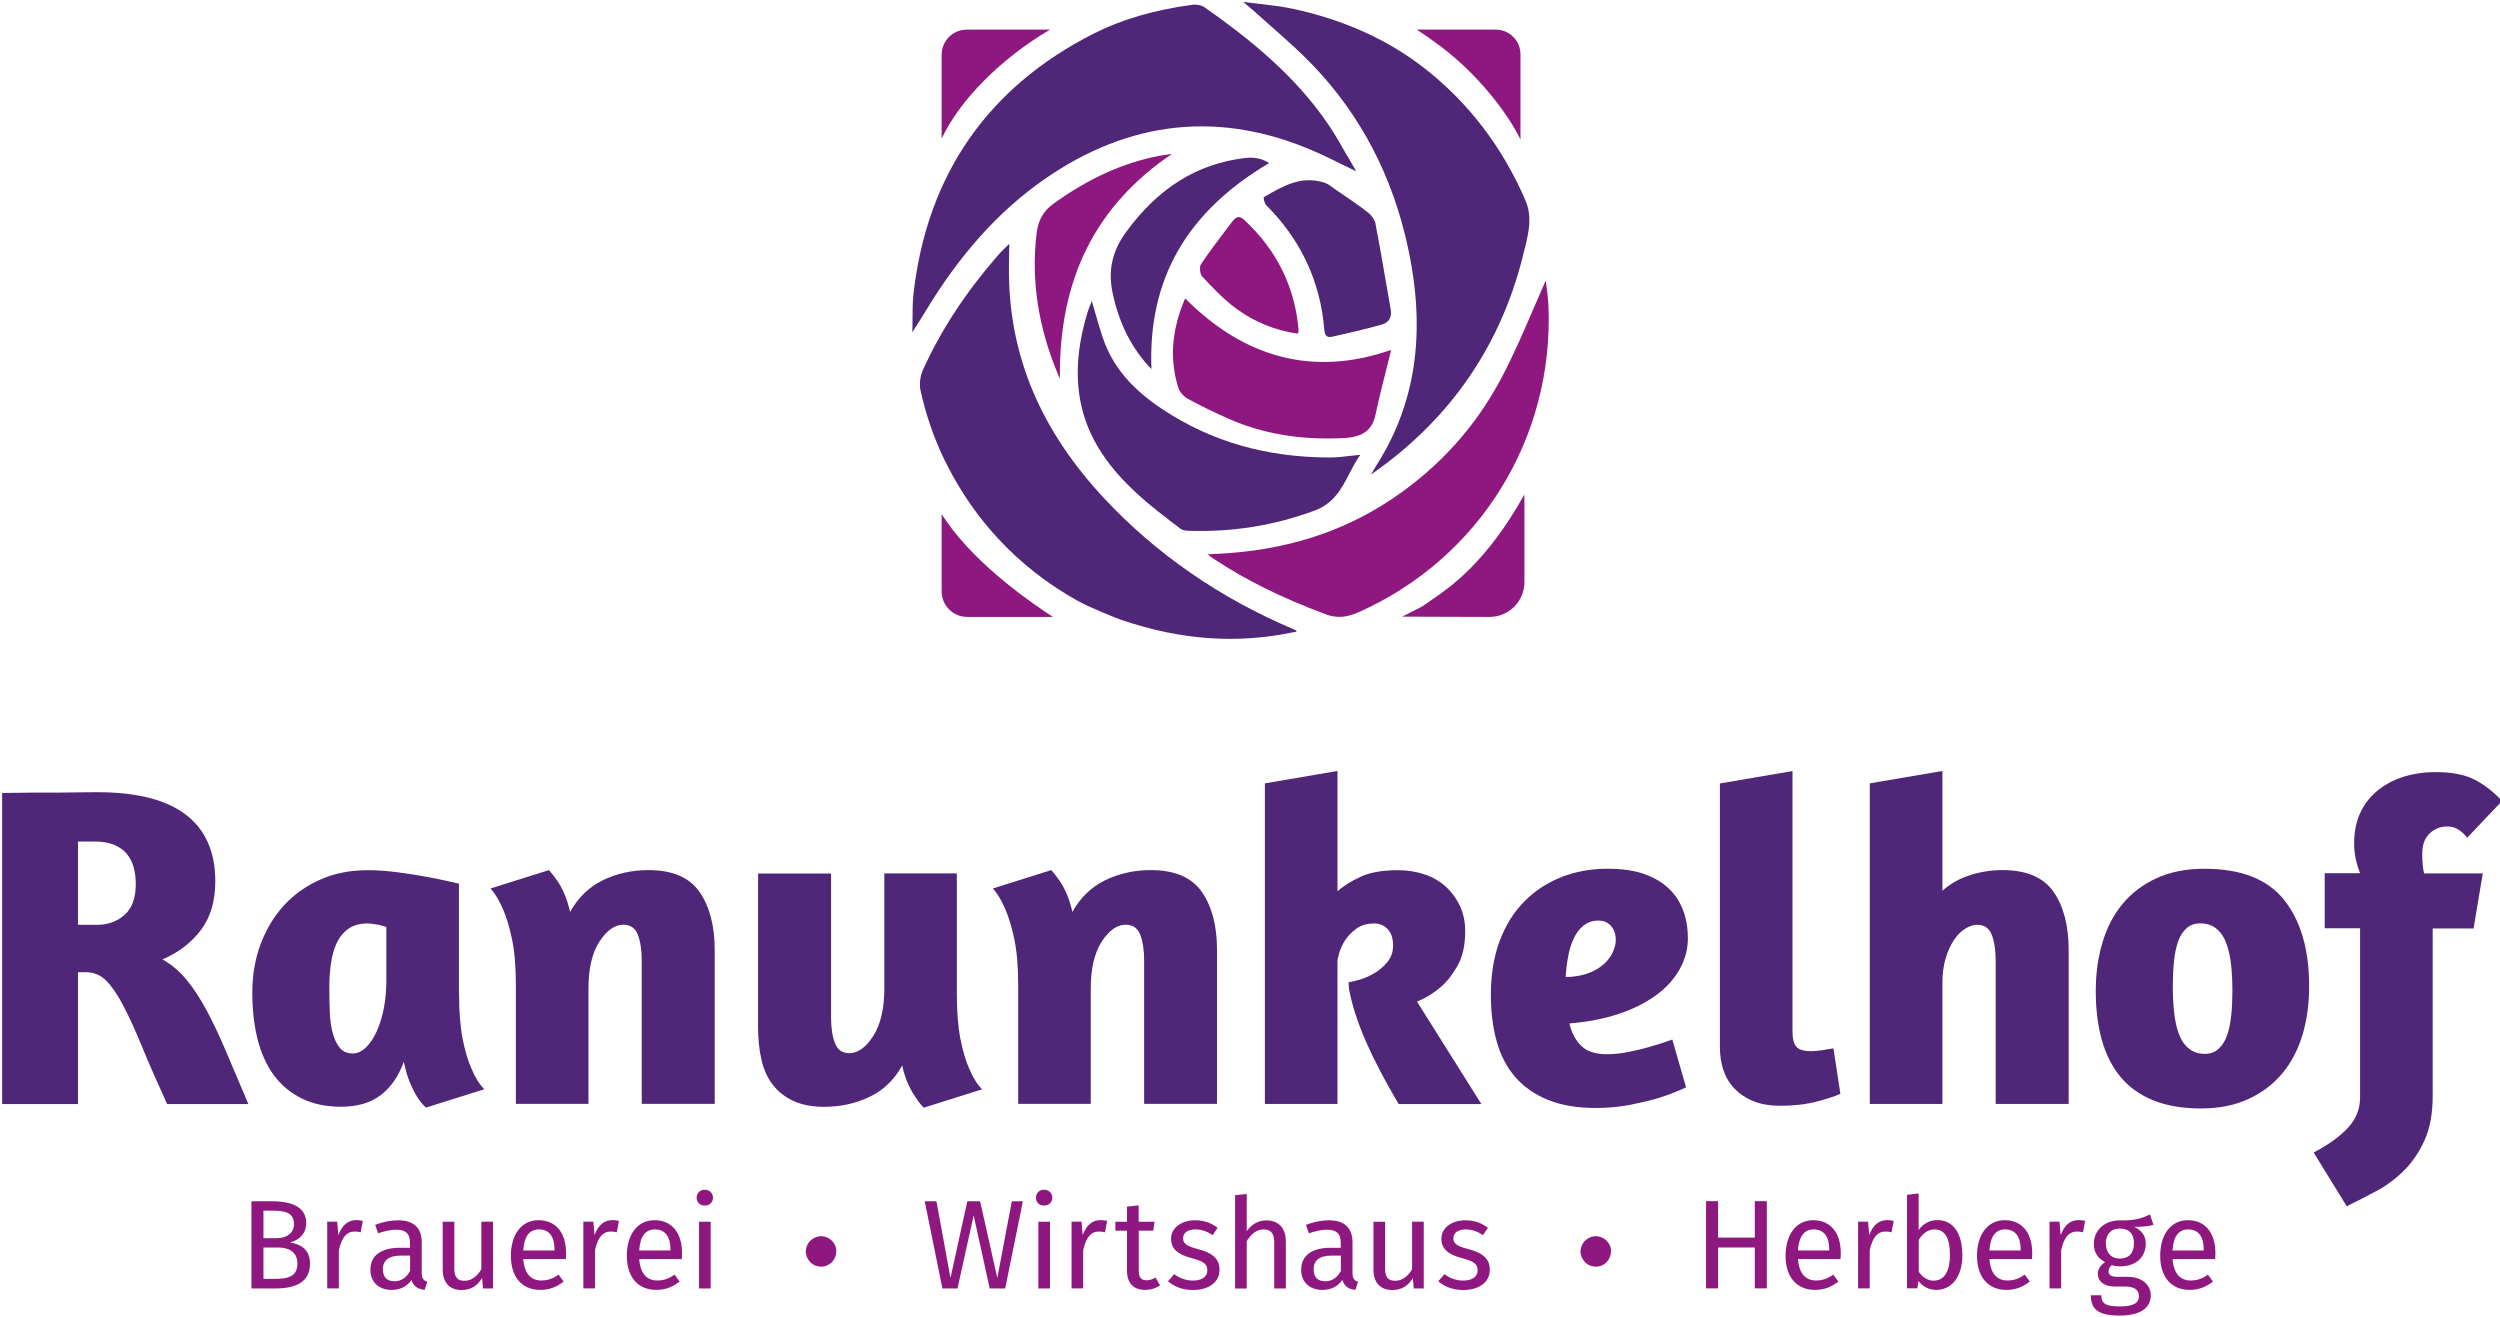 <?xml version="1.0" encoding="UTF-8"?>
<svg xmlns="http://www.w3.org/2000/svg" version="1.1" viewBox="0 0 260 137">
  <defs>
    <style>
      .cls-1 {
        fill: #8e1880;
      }

      .cls-2 {
        fill: #4f2678;
      }
    </style>
  </defs>
  <!-- Generator: Adobe Illustrator 28.7.1, SVG Export Plug-In . SVG Version: 1.2.0 Build 142)  -->
  <g>
    <g id="Ebene_1">
      <g>
        <path class="cls-2" d="M.22,82.47c.29,0,.86,0,1.72-.02.86-.02,1.82-.02,2.87-.02s2.07,0,3.06-.02c.99-.02,1.75-.02,2.29-.02,4.08,0,7.13.78,9.17,2.34,2.04,1.56,3.06,3.87,3.06,6.93,0,2.04-.49,3.72-1.48,5.04-.99,1.32-2.32,2.35-4.01,3.08.96.54,1.8,1.26,2.53,2.15.73.89,1.43,1.97,2.1,3.22.67,1.26,1.34,2.7,2.03,4.32s1.44,3.41,2.27,5.35h-8.45c-1.02-2.23-1.88-4.19-2.58-5.9-.7-1.7-1.35-3.14-1.96-4.3-.61-1.16-1.2-2.04-1.79-2.63-.59-.59-1.3-.88-2.13-.88h-.81v13.71H.22v-32.33ZM8.1,96.18h2.01c1.11,0,2.06-.34,2.84-1.03.78-.68,1.17-1.76,1.17-3.22,0-.6-.07-1.17-.21-1.7-.14-.53-.38-.99-.69-1.39-.32-.4-.76-.72-1.31-.96-.56-.24-1.23-.36-2.03-.36h-1.77v8.64Z"/>
        <path class="cls-2" d="M47.74,103.29c0,1.91.13,3.5.38,4.78.25,1.27.56,2.29.91,3.06.38.92.83,1.64,1.34,2.15l-6.07,1.91c-.35-.32-.67-.72-.96-1.19-.25-.41-.5-.91-.74-1.5-.24-.59-.44-1.28-.6-2.08-.54,1.5-1.34,2.65-2.39,3.46-1.05.81-2.44,1.22-4.15,1.22-1.56,0-2.92-.29-4.08-.86-1.16-.57-2.13-1.38-2.89-2.41-.76-1.03-1.33-2.28-1.7-3.75-.37-1.46-.55-3.09-.55-4.87s.29-3.5.88-5.06c.59-1.56,1.41-2.91,2.46-4.04,1.05-1.13,2.31-2.01,3.77-2.65,1.46-.64,3.09-.96,4.87-.96.99,0,2.04.07,3.15.22s2.13.3,3.06.48c.92.18,1.7.33,2.32.48s.95.21.98.21v11.41ZM38.06,108.93c.43-.41.8-.97,1.12-1.67.32-.7.56-1.5.74-2.41.17-.91.26-1.87.26-2.89v-5.54c-.22-.1-.53-.18-.93-.26-.4-.08-.74-.12-1.03-.12-.76,0-1.4.17-1.91.5-.51.33-.92.8-1.22,1.39-.3.59-.52,1.3-.65,2.13-.13.83-.19,1.72-.19,2.67,0,.89.02,1.74.05,2.56.03.81.14,1.54.31,2.17.17.64.42,1.15.74,1.53.32.38.76.57,1.34.57.48,0,.93-.21,1.36-.62Z"/>
        <path class="cls-2" d="M66.74,114.8v-14.9c0-1.11-.14-2.01-.41-2.7-.27-.68-.77-1.03-1.5-1.03-.89,0-1.72.58-2.48,1.74-.76,1.16-1.15,2.79-1.15,4.9v11.99h-7.55v-12.42c0-1.91-.14-3.49-.41-4.75-.27-1.26-.58-2.28-.93-3.08-.38-.89-.81-1.61-1.29-2.15l6.07-1.91c.29.32.57.69.86,1.1.25.35.5.8.74,1.36.24.56.44,1.19.6,1.89.83-1.5,1.97-2.59,3.41-3.3,1.45-.7,3.03-1.05,4.75-1.05,2.48,0,4.25.76,5.3,2.27,1.05,1.51,1.58,3.53,1.58,6.04v16h-7.59Z"/>
        <path class="cls-2" d="M91.96,90.83h7.55v12.47c0,1.91.13,3.5.38,4.78.25,1.27.56,2.29.91,3.06.38.92.83,1.64,1.34,2.15l-6.07,1.91c-.29-.29-.57-.65-.86-1.1-.25-.35-.51-.8-.76-1.36-.26-.56-.46-1.2-.62-1.93-.83,1.5-1.97,2.59-3.41,3.27-1.45.69-3.02,1.03-4.7,1.03-1.24,0-2.3-.2-3.18-.6s-1.59-.96-2.15-1.67c-.56-.72-.96-1.58-1.19-2.6-.24-1.02-.36-2.16-.36-3.44v-15.95h7.59v14.95c0,1.11.14,2.01.41,2.7.27.69.77,1.03,1.5,1.03.89,0,1.72-.6,2.48-1.79.76-1.19,1.15-2.84,1.15-4.94v-11.94Z"/>
        <path class="cls-2" d="M118.99,114.8v-14.9c0-1.11-.14-2.01-.41-2.7-.27-.68-.77-1.03-1.51-1.03-.89,0-1.72.58-2.48,1.74-.76,1.16-1.15,2.79-1.15,4.9v11.99h-7.55v-12.42c0-1.91-.14-3.49-.41-4.75-.27-1.26-.58-2.28-.93-3.08-.38-.89-.81-1.61-1.29-2.15l6.07-1.91c.29.32.57.69.86,1.1.25.35.5.8.74,1.36.24.56.44,1.19.6,1.89.83-1.5,1.97-2.59,3.41-3.3,1.45-.7,3.03-1.05,4.75-1.05,2.48,0,4.25.76,5.3,2.27,1.05,1.51,1.58,3.53,1.58,6.04v16h-7.59Z"/>
        <path class="cls-2" d="M139.1,80.18v12.51c.6-.54,1.4-1.04,2.39-1.5.99-.46,2.28-.69,3.87-.69.99,0,1.91.14,2.77.43.86.29,1.6.71,2.22,1.27.62.56,1.11,1.23,1.48,2.01.37.78.55,1.66.55,2.65,0,1.43-.26,2.62-.79,3.56-.52.94-1.11,1.68-1.74,2.22-.73.64-1.56,1.15-2.48,1.53l6.69,10.65h-8.6c-1.4-2.36-2.53-4.51-3.39-6.47-.86-1.96-1.45-3.78-1.77-5.47l-.05-.72c.22-.03.59-.12,1.1-.26s1.03-.37,1.55-.67c.52-.3.99-.69,1.38-1.17.4-.48.6-1.05.6-1.72,0-.73-.18-1.3-.55-1.7-.37-.4-.84-.6-1.41-.6-.73,0-1.35.17-1.84.53-.49.35-.88.75-1.17,1.19-.29.45-.49.88-.62,1.31-.13.43-.19.74-.19.93v14.81h-7.55v-33.34l7.55-1.29Z"/>
        <path class="cls-2" d="M155.98,97.83c.62-1.64,1.48-3.01,2.58-4.11,1.1-1.1,2.38-1.93,3.84-2.51,1.46-.57,3.06-.86,4.78-.86,1.5,0,2.77.18,3.82.55,1.05.37,1.91.88,2.58,1.53.67.65,1.16,1.42,1.48,2.29.32.88.48,1.82.48,2.84,0,1.15-.29,2.23-.86,3.25-.57,1.02-1.39,1.92-2.46,2.7-1.07.78-2.36,1.43-3.87,1.93-1.51.51-3.22.84-5.13,1,.22.96.63,1.73,1.22,2.32.59.59,1.49.88,2.7.88.7,0,1.45-.08,2.24-.24.8-.16,1.53-.33,2.2-.53.8-.22,1.58-.48,2.34-.76l1.43,4.97c-.86.41-1.8.78-2.82,1.1-.86.26-1.85.49-2.98.72-1.13.22-2.33.33-3.61.33-1.94,0-3.61-.29-4.99-.86-1.39-.57-2.52-1.37-3.39-2.39-.88-1.02-1.51-2.25-1.91-3.7-.4-1.45-.6-3.05-.6-4.8,0-2.13.31-4.02.93-5.66ZM164.67,96.27c-.43.35-.77.81-1.03,1.39-.26.57-.45,1.21-.57,1.91-.13.7-.21,1.39-.24,2.05.96-.03,1.76-.17,2.41-.43.65-.25,1.19-.57,1.6-.96.41-.38.72-.8.91-1.24.19-.45.29-.86.29-1.24,0-.6-.17-1.09-.5-1.46-.33-.37-.77-.55-1.31-.55-.61,0-1.12.18-1.55.53Z"/>
        <path class="cls-2" d="M182.34,114.52c-.78-.32-1.43-.76-1.96-1.31-.53-.56-.91-1.2-1.15-1.93-.24-.73-.36-1.53-.36-2.39v-27.41l7.55-1.29v27.08c0,.76.14,1.3.41,1.6.27.3.77.45,1.51.45.35,0,.74-.03,1.17-.1.43-.06.82-.13,1.17-.19l.72,4.73c-.48.22-1.28.49-2.41.79s-2.4.45-3.8.45c-1.12,0-2.06-.16-2.84-.48Z"/>
        <path class="cls-2" d="M202,92.64c.83-.73,1.78-1.27,2.87-1.62,1.08-.35,2.21-.53,3.39-.53,2.48,0,4.25.75,5.3,2.25,1.05,1.5,1.58,3.52,1.58,6.07v16h-7.59v-14.9c0-1.11-.14-2.01-.41-2.7-.27-.68-.77-1.03-1.5-1.03-.41,0-.84.14-1.27.41-.43.27-.82.67-1.17,1.19-.35.53-.64,1.16-.86,1.91-.22.75-.33,1.58-.33,2.51v12.61h-7.55v-33.34l7.55-1.29v12.47Z"/>
        <path class="cls-2" d="M237.55,93.6c1.73,2.17,2.6,5.16,2.6,8.98,0,1.82-.23,3.49-.69,5.04-.46,1.54-1.16,2.88-2.1,4.01-.94,1.13-2.12,2.02-3.53,2.67-1.42.65-3.06.98-4.94.98s-3.56-.28-4.94-.84c-1.38-.56-2.51-1.36-3.39-2.41-.88-1.05-1.53-2.33-1.96-3.84-.43-1.51-.64-3.21-.64-5.09s.23-3.5.69-5.06c.46-1.56,1.16-2.9,2.1-4.04.94-1.13,2.12-2.02,3.53-2.67,1.42-.65,3.08-.98,4.99-.98,3.79,0,6.55,1.08,8.29,3.25ZM227.4,96.54c-.38.33-.68.8-.88,1.39-.21.59-.35,1.28-.43,2.08-.08.8-.12,1.66-.12,2.58s.05,1.86.14,2.72c.1.86.26,1.61.5,2.24.24.64.58,1.14,1.03,1.5.45.37,1,.55,1.67.55.57,0,1.05-.17,1.43-.53.38-.35.68-.82.88-1.41.21-.59.35-1.28.43-2.08.08-.8.12-1.64.12-2.53,0-.99-.05-1.9-.14-2.75-.1-.84-.26-1.58-.5-2.22-.24-.64-.58-1.14-1.03-1.5-.45-.37-1-.55-1.67-.55-.57,0-1.05.17-1.43.5Z"/>
        <path class="cls-2" d="M256.59,87.15c-.16-.25-.42-.52-.79-.79-.37-.27-.79-.41-1.27-.41-.73,0-1.35.25-1.86.74-.51.49-.76,1.2-.76,2.13,0,.73.06,1.4.19,2.01h6.11l-.96,5.73h-4.25v17.43c0,1.81-.28,3.34-.84,4.58-.56,1.24-1.27,2.29-2.13,3.15-.86.86-1.82,1.58-2.89,2.15-1.07.57-2.09,1.1-3.08,1.58l-3.44-5.59c1.53-.8,2.71-1.65,3.56-2.56s1.27-1.97,1.27-3.18v-17.58h-3.68v-5.73h3.68c-.19-.48-.34-.97-.45-1.48-.11-.51-.17-1.05-.17-1.62,0-1.18.21-2.22.62-3.13.41-.91,1-1.68,1.77-2.32.76-.64,1.66-1.12,2.7-1.46,1.03-.33,2.17-.5,3.41-.5,1.75,0,3.14.29,4.18.86,1.03.57,1.93,1.29,2.7,2.15l-3.63,3.82Z"/>
      </g>
      <g>
        <path class="cls-1" d="M32.24,131.42c0,1.92-1.49,2.58-3.59,2.58h-2.5v-9.07h2.15c2.24,0,3.55.71,3.55,2.29,0,1.12-.82,1.8-1.7,1.99,1.05.18,2.09.67,2.09,2.21ZM27.4,125.91v2.86h1.37c1.01,0,1.8-.5,1.8-1.46,0-1.12-.8-1.4-2.15-1.4h-1.03ZM30.93,131.42c0-1.28-.95-1.68-2.04-1.68h-1.49v3.26h1.25c1.32,0,2.28-.26,2.28-1.58Z"/>
        <path class="cls-1" d="M37.73,126.98l-.22,1.18c-.21-.05-.36-.08-.61-.08-.87,0-1.37.62-1.66,1.95v3.96h-1.21v-6.94h1.04l.12,1.41c.37-1.04,1.01-1.57,1.86-1.57.22,0,.47.03.68.08Z"/>
        <path class="cls-1" d="M44.44,133.31l-.28.84c-.7-.08-1.15-.36-1.36-1.04-.49.72-1.22,1.04-2.07,1.04-1.38,0-2.21-.86-2.21-2.09,0-1.49,1.12-2.29,3.05-2.29h1.07v-.51c0-1-.49-1.37-1.45-1.37-.51,0-1.16.13-1.87.37l-.3-.88c.86-.32,1.62-.47,2.4-.47,1.67,0,2.44.86,2.44,2.3v3.17c0,.61.22.8.58.93ZM42.65,132.17v-1.59h-.91c-1.28,0-1.92.47-1.92,1.42,0,.82.41,1.25,1.2,1.25.71,0,1.24-.36,1.63-1.08Z"/>
        <path class="cls-1" d="M51.27,134h-1.04l-.09-1.08c-.53.84-1.17,1.24-2.16,1.24-1.21,0-1.94-.76-1.94-2.12v-4.98h1.21v4.84c0,.95.32,1.3,1.07,1.3s1.32-.5,1.74-1.2v-4.95h1.21v6.94Z"/>
        <path class="cls-1" d="M58.84,130.94h-4.42c.12,1.61.87,2.23,1.87,2.23.68,0,1.2-.18,1.8-.61l.53.72c-.68.54-1.46.87-2.42.87-1.94,0-3.07-1.36-3.07-3.55s1.09-3.7,2.88-3.7,2.86,1.3,2.86,3.42c0,.24-.01.46-.03.62ZM57.67,129.97c0-1.36-.54-2.11-1.63-2.11-.92,0-1.53.65-1.62,2.19h3.25v-.08Z"/>
        <path class="cls-1" d="M64.37,126.98l-.22,1.18c-.21-.05-.36-.08-.61-.08-.87,0-1.37.62-1.66,1.95v3.96h-1.21v-6.94h1.04l.12,1.41c.37-1.04,1.01-1.57,1.86-1.57.22,0,.47.03.68.08Z"/>
        <path class="cls-1" d="M70.9,130.94h-4.42c.12,1.61.87,2.23,1.87,2.23.68,0,1.2-.18,1.8-.61l.53.72c-.68.54-1.46.87-2.42.87-1.94,0-3.07-1.36-3.07-3.55s1.09-3.7,2.88-3.7,2.86,1.3,2.86,3.42c0,.24-.01.46-.03.62ZM69.73,129.97c0-1.36-.54-2.11-1.63-2.11-.92,0-1.53.65-1.62,2.19h3.25v-.08Z"/>
        <path class="cls-1" d="M74.15,124.56c0,.46-.34.82-.86.82s-.84-.36-.84-.82.34-.83.84-.83.86.36.86.83ZM73.91,134h-1.21v-6.94h1.21v6.94Z"/>
        <path class="cls-1" d="M104.54,134h-1.61l-1.67-7.6-1.68,7.6h-1.57l-1.84-9.07h1.22l1.46,7.98,1.75-7.98h1.33l1.79,7.98,1.51-7.98h1.15l-1.84,9.07Z"/>
        <path class="cls-1" d="M109.44,124.56c0,.46-.34.82-.86.82s-.84-.36-.84-.82.34-.83.84-.83.86.36.86.83ZM109.2,134h-1.21v-6.94h1.21v6.94Z"/>
        <path class="cls-1" d="M115.14,126.98l-.22,1.18c-.21-.05-.36-.08-.61-.08-.87,0-1.37.62-1.66,1.95v3.96h-1.21v-6.94h1.04l.12,1.41c.37-1.04,1.01-1.57,1.86-1.57.22,0,.47.03.68.08Z"/>
        <path class="cls-1" d="M120.63,133.68c-.46.32-.96.47-1.55.47-1.17,0-1.87-.69-1.87-1.97v-4.19h-1.21v-.93h1.21v-1.57l1.21-.14v1.71h1.65l-.13.93h-1.51v4.13c0,.7.22,1.03.83,1.03.3,0,.58-.09.92-.28l.46.8Z"/>
        <path class="cls-1" d="M126.63,127.69l-.51.76c-.62-.4-1.16-.59-1.8-.59-.79,0-1.28.36-1.28.91s.37.83,1.49,1.12c1.46.37,2.3.95,2.3,2.16,0,1.45-1.33,2.11-2.74,2.11-1.17,0-2.01-.38-2.62-.91l.65-.74c.55.42,1.2.67,1.95.67.91,0,1.49-.39,1.49-1.05s-.34-.95-1.68-1.3c-1.5-.39-2.09-1.04-2.09-2.01,0-1.11,1.07-1.91,2.5-1.91.97,0,1.7.29,2.36.79Z"/>
        <path class="cls-1" d="M133.73,129.02v4.98h-1.21v-4.8c0-1.04-.45-1.34-1.11-1.34-.75,0-1.29.49-1.75,1.21v4.94h-1.21v-9.71l1.21-.13v3.87c.5-.69,1.18-1.12,2.05-1.12,1.26,0,2.01.82,2.01,2.12Z"/>
        <path class="cls-1" d="M141.24,133.31l-.28.84c-.7-.08-1.15-.36-1.36-1.04-.49.72-1.22,1.04-2.07,1.04-1.38,0-2.21-.86-2.21-2.09,0-1.49,1.12-2.29,3.05-2.29h1.07v-.51c0-1-.49-1.37-1.45-1.37-.51,0-1.16.13-1.87.37l-.3-.88c.86-.32,1.62-.47,2.4-.47,1.67,0,2.44.86,2.44,2.3v3.17c0,.61.22.8.58.93ZM139.45,132.17v-1.59h-.91c-1.28,0-1.92.47-1.92,1.42,0,.82.41,1.25,1.2,1.25.71,0,1.24-.36,1.63-1.08Z"/>
        <path class="cls-1" d="M148.07,134h-1.04l-.09-1.08c-.53.84-1.17,1.24-2.16,1.24-1.21,0-1.94-.76-1.94-2.12v-4.98h1.21v4.84c0,.95.32,1.3,1.07,1.3s1.32-.5,1.74-1.2v-4.95h1.21v6.94Z"/>
        <path class="cls-1" d="M154.74,127.69l-.51.76c-.62-.4-1.16-.59-1.8-.59-.79,0-1.28.36-1.28.91s.37.83,1.49,1.12c1.46.37,2.3.95,2.3,2.16,0,1.45-1.33,2.11-2.74,2.11-1.17,0-2.01-.38-2.62-.91l.65-.74c.55.42,1.2.67,1.95.67.91,0,1.49-.39,1.49-1.05s-.34-.95-1.68-1.3c-1.5-.39-2.09-1.04-2.09-2.01,0-1.11,1.07-1.91,2.5-1.91.97,0,1.7.29,2.36.79Z"/>
        <path class="cls-1" d="M182.5,129.74h-3.82v4.25h-1.25v-9.07h1.25v3.79h3.82v-3.79h1.25v9.07h-1.25v-4.25Z"/>
        <path class="cls-1" d="M191.41,130.94h-4.42c.12,1.61.87,2.23,1.87,2.23.68,0,1.2-.18,1.8-.61l.53.72c-.68.54-1.46.87-2.42.87-1.94,0-3.07-1.36-3.07-3.55s1.09-3.7,2.88-3.7,2.86,1.3,2.86,3.42c0,.24-.01.46-.03.62ZM190.24,129.97c0-1.36-.54-2.11-1.63-2.11-.92,0-1.53.65-1.62,2.19h3.25v-.08Z"/>
        <path class="cls-1" d="M196.94,126.98l-.22,1.18c-.21-.05-.36-.08-.61-.08-.87,0-1.37.62-1.66,1.95v3.96h-1.21v-6.94h1.04l.12,1.41c.37-1.04,1.01-1.57,1.86-1.57.22,0,.47.03.68.08Z"/>
        <path class="cls-1" d="M204.09,130.52c0,2.17-1.04,3.63-2.73,3.63-.76,0-1.37-.34-1.84-.92l-.12.76h-1.07v-9.73l1.21-.14v3.8c.47-.65,1.12-1.03,1.96-1.03,1.57,0,2.58,1.3,2.58,3.62ZM202.79,130.52c0-1.97-.64-2.66-1.62-2.66-.76,0-1.26.53-1.62,1.08v3.32c.36.55.91.93,1.53.93,1.01,0,1.71-.78,1.71-2.67Z"/>
        <path class="cls-1" d="M211.32,130.94h-4.42c.12,1.61.87,2.23,1.87,2.23.68,0,1.2-.18,1.8-.61l.53.72c-.68.54-1.46.87-2.42.87-1.94,0-3.07-1.36-3.07-3.55s1.09-3.7,2.88-3.7,2.86,1.3,2.86,3.42c0,.24-.01.46-.03.62ZM210.15,129.97c0-1.36-.54-2.11-1.63-2.11-.92,0-1.53.65-1.62,2.19h3.25v-.08Z"/>
        <path class="cls-1" d="M216.85,126.98l-.22,1.18c-.21-.05-.36-.08-.61-.08-.87,0-1.37.62-1.66,1.95v3.96h-1.21v-6.94h1.04l.12,1.41c.37-1.04,1.01-1.57,1.86-1.57.22,0,.47.03.68.08Z"/>
        <path class="cls-1" d="M223.97,127.38c-.58.18-1.24.21-2.03.21.82.37,1.22.95,1.22,1.75,0,1.37-.99,2.36-2.65,2.36-.32,0-.59-.04-.88-.13-.2.14-.34.39-.34.65,0,.32.2.57.91.57h1.11c1.42,0,2.37.82,2.37,1.92,0,1.34-1.11,2.11-3.25,2.11-2.26,0-2.98-.7-2.98-2.11h1.09c0,.79.36,1.16,1.88,1.16s2.03-.38,2.03-1.08c0-.66-.53-.99-1.4-.99h-1.09c-1.24,0-1.79-.62-1.79-1.32,0-.45.26-.9.76-1.22-.8-.42-1.17-1.03-1.17-1.92,0-1.42,1.15-2.42,2.67-2.42,1.72.04,2.36-.25,3.17-.62l.36,1.09ZM219.01,129.32c0,.92.51,1.57,1.46,1.57s1.46-.58,1.46-1.58-.5-1.54-1.49-1.54c-.93,0-1.44.65-1.44,1.55Z"/>
        <path class="cls-1" d="M230.37,130.94h-4.42c.12,1.61.87,2.23,1.87,2.23.68,0,1.2-.18,1.8-.61l.53.72c-.68.54-1.46.87-2.42.87-1.94,0-3.07-1.36-3.07-3.55s1.09-3.7,2.88-3.7,2.86,1.3,2.86,3.42c0,.24-.01.46-.03.62ZM229.19,129.97c0-1.36-.54-2.11-1.63-2.11-.92,0-1.53.65-1.62,2.19h3.25v-.08Z"/>
      </g>
      <path class="cls-1" d="M86.98,130.08s0,0,0,0c0-.25-.08-.49-.18-.66,0,0,0,0,0,0-.11-.2-.25-.38-.44-.52-.19-.15-.42-.25-.66-.3-.02,0-.04,0-.07-.01,0,0,0,0,0,0-.31-.06-.43-.02-.62.03-.1.02-.2.06-.3.11-.53.27-.83.7-.9,1.29,0,.04,0,.07,0,.11,0,0,0,0,0,0,0,.05-.01.09,0,.18s.04.2.06.27c0,0,0,0,0,0,.02.09.06.18.1.26,0,0,0,0,0,0,0,0,.01.02.02.03.07.13.15.25.25.36.12.13.25.23.39.31.07.04.22.1.22.1.25.08.5.11.75.08,0,0,0,0,0,0,0,0,0,0,0,0,0,0,0,0,0,0,.19-.02.35-.07.49-.15,0,0,0,0,0,0,.56-.28.9-.86.88-1.49Z"/>
      <path class="cls-1" d="M167.55,130.08s0,0,0,0c0-.25-.08-.49-.18-.66,0,0,0,0,0,0-.11-.2-.25-.38-.44-.52-.19-.15-.42-.25-.66-.3-.02,0-.04,0-.07-.01,0,0,0,0,0,0-.31-.06-.43-.02-.62.03-.1.02-.2.06-.3.11-.53.27-.83.7-.9,1.29,0,.04,0,.07,0,.11,0,0,0,0,0,0,0,.05-.01.09,0,.18s.04.2.06.27c0,0,0,0,0,0,.02.09.06.18.1.26,0,0,0,0,0,0,0,0,.01.02.02.03.07.13.15.25.25.36.12.13.25.23.39.31.07.04.22.1.22.1.25.08.5.11.75.08,0,0,0,0,0,0,0,0,0,0,0,0,0,0,0,0,0,0,.19-.02.35-.07.49-.15,0,0,0,0,0,0,.56-.28.9-.86.88-1.49Z"/>
      <path class="cls-2" d="M140.12,16.23c-.61-1.08-1.24-2.19-1.94-3.23-3.57-5.3-8.54-9.17-12.93-12.26-.23-.16-.61-.26-.99-.26-.09,0-.19,0-.28.02-3.98.54-7.32,1.52-10.23,2.99-10.99,5.57-17.29,14.63-18.73,26.91-.11.95-.12,1.94-.12,2.9,0,.42,0,.84-.02,1.26l.37-.59c.31-.47.61-.95.9-1.43,3.63-6.04,7.7-10.58,12.44-13.88,8.89-6.19,18.34-7.18,28.09-2.93,1,.43,1.99.93,2.95,1.4.44.22.88.44,1.33.65.05,0,.05-.02.04-.05-.29-.5-.58-1.01-.87-1.51Z"/>
      <path class="cls-1" d="M160.76,29.16c-.4.91-.8,1.83-1.19,2.74-1.06,2.46-2.15,5-3.41,7.39-2.7,5.11-6.53,9.35-11.41,12.61-5.21,3.49-11.14,5.35-18.13,5.7h-.29c-.2.03-.43.04-.74.05.23.18.42.33.57.42,3.32,2.22,7.04,4.07,11.73,5.82,1.1.41,2.11.35,3.36-.2,12.59-5.58,20.36-18.09,19.79-31.87-.03-.78-.14-1.57-.24-2.33-.02-.11-.03-.22-.05-.33Z"/>
      <path class="cls-2" d="M140.33,49.26c.34-.66.7-1.34,1.14-1.96,0,0-.02,0-.02,0-.34.03-.68.07-1.01.11-.71.09-1.43.17-2.16.17h-.02c-6.6-.02-12.28-1.65-17.35-5.01-3.24-2.13-5.21-4.49-6.21-7.42-.32-.94-.59-1.89-.88-2.9-.09-.31-.18-.62-.27-.94,0,.02-.02.05-.03.07-.17.41-.32.79-.44,1.18-1.61,5.35-1.27,9.87,1.04,13.82,2.15,3.69,5.61,6.31,8.67,8.62.16.12.43.19.75.2,4.64.16,8.95-.54,13.18-2.1,2-.74,2.79-2.26,3.63-3.87Z"/>
      <path class="cls-1" d="M123.26,31.04c-.05.09-.08.16-.11.24-1.33,3.23-1.51,6.19-.59,9.09.13.4.54.87.98,1.11,1.32.72,2.73,1.41,4.3,2.1,3.55,1.55,7.43,2.2,11.89,1.98,2.02-.1,2.99-.82,3.34-2.5.32-1.55.72-3.11,1.1-4.63.17-.67.34-1.33.5-2,0,0-.05-.02-.14.01-7.86,2.69-15.02.88-21.27-5.4Z"/>
      <path class="cls-2" d="M143.06,23.28c-.08-.39-.39-.87-.79-1.18-.79-.62-1.62-1.19-2.43-1.74-.56-.38-1.15-.78-1.71-1.19-.06-.03-.11-.05-.17-.08-.11-.05-.22-.1-.34-.13-2.32-.69-4.18.38-6.14,1.52l-.06.04c0,.18.1.65.23.78,3.63,3.61,5.68,7.99,6.08,13.01.03.33.11.55.25.65.13.1.33.11.61.05,1.62-.36,3.35-.77,5.07-1.24.79-.22,1.12-.76.97-1.61-.18-1-.35-1.99-.52-2.99-.33-1.93-.68-3.94-1.06-5.89Z"/>
      <path class="cls-2" d="M131.98,16.97c-.53-.38-1.2-.57-1.96-.57-.19,0-.39.01-.59.04-4.94.6-8.97,3.11-12.31,7.68-1.46,2-1.91,4.04-1.4,6.39.69,3.21,2.01,5.79,4.03,7.88-.37-9.31,3.63-16.33,12.22-21.42Z"/>
      <path class="cls-1" d="M121.49,16.07c-.32.04-.64.08-.96.14-3.77.73-7.36,2.37-10.99,4.99-1.04.75-1.58,1.72-1.74,3.12-.57,4.88.17,9.68,2.26,14.69.05.12.1.23.17.34-.12-10.31,3.7-17.96,11.65-23.34-.13.02-.26.03-.39.05Z"/>
      <path class="cls-1" d="M128.84,22.57s-.03,0-.04,0c-.2.02-.4.16-.6.42l-.58.76c-.92,1.21-1.88,2.46-2.73,3.75-.17.26-.09,1.01.13,1.25,1.08,1.16,2.23,2.37,3.54,3.34,1.9,1.4,4.06,2.28,6.41,2.61.01-.04.03-.07.04-.1.02-.06.05-.14.05-.16-.34-4.52-2.26-8.43-5.7-11.61-.18-.17-.36-.25-.53-.25Z"/>
      <path class="cls-2" d="M134.64,65.74l.14-.03s.06-.05.06-.08c0-.01,0-.03-.03-.05-.03-.01-.05-.03-.08-.04l-.16-.08s-.09-.04-.14-.06c-7.62-3.24-14.22-7.81-19.62-13.6-6.55-7.03-9.79-14.66-9.88-23.32,0-.72,0-1.44.02-2.17,0-.32.01-.64.02-.96-.14.13-.26.26-.39.38-.3.29-.61.6-.88.92-3.32,3.83-5.84,7.7-7.71,11.81-.28.61-.38,1.39-.28,2.03.54,2.51,1.37,4.95,2.47,7.25l.07.14c.07.14.13.26.2.39l.11.22c1.41,2.76,3.18,5.31,5.28,7.56,2.38,2.56,5.14,4.71,8.19,6.41,1.35.75,4.04,1.82,4.54,1.99h0s.09.03.09.03c6.16,2.1,12.04,2.51,17.96,1.25Z"/>
      <path class="cls-1" d="M97.93,5.69v8.73c1.88-4.02,6.2-8.37,11.28-11.34h-8.67c-1.44,0-2.61,1.17-2.61,2.61Z"/>
      <path class="cls-1" d="M155.56,3.08h-8.22c.78.5,1.69,1.14,2.58,1.81,3.87,2.94,6.88,6.9,8.21,9.61V5.65c0-1.42-1.15-2.57-2.57-2.57Z"/>
      <path class="cls-1" d="M97.93,53.48v8.03c0,1.46,1.19,2.65,2.65,2.65h8.93c-2.03-1.3-7.76-5.23-10.99-9.82-.26-.37-.45-.65-.59-.86Z"/>
      <path class="cls-1" d="M158.54,51.42c-3.94,7.07-7.68,9.63-9.71,11.01-.33.23-.63.43-.87.61l-2.12,1.09,9.08.03c1.99,0,3.62-1.62,3.62-3.62,0-.08,0-6.8,0-9.12Z"/>
      <path class="cls-2" d="M158.59,25.82l.04-.17c.38-1.63.73-3.16,0-4.85-2.39-5.52-5.91-10.13-10.47-13.69-3.81-2.98-8.42-5.06-13.68-6.19-1.15-.25-2.35-.38-3.51-.52-.55-.06-1.09-.13-1.63-.2,0,.02,0,.04.03.06l.39.33c.3.25.59.5.88.76.49.44.98.87,1.47,1.31,1.15,1.01,2.33,2.06,3.45,3.14,5.2,5.05,8.75,11.3,10.55,18.57,2.31,9.35,1.37,17.17-2.89,23.91-.19.31-.38.62-.56.93l-.09.15c8.36-5.78,13.75-13.7,16.01-23.56Z"/>
    </g>
  </g>
</svg>